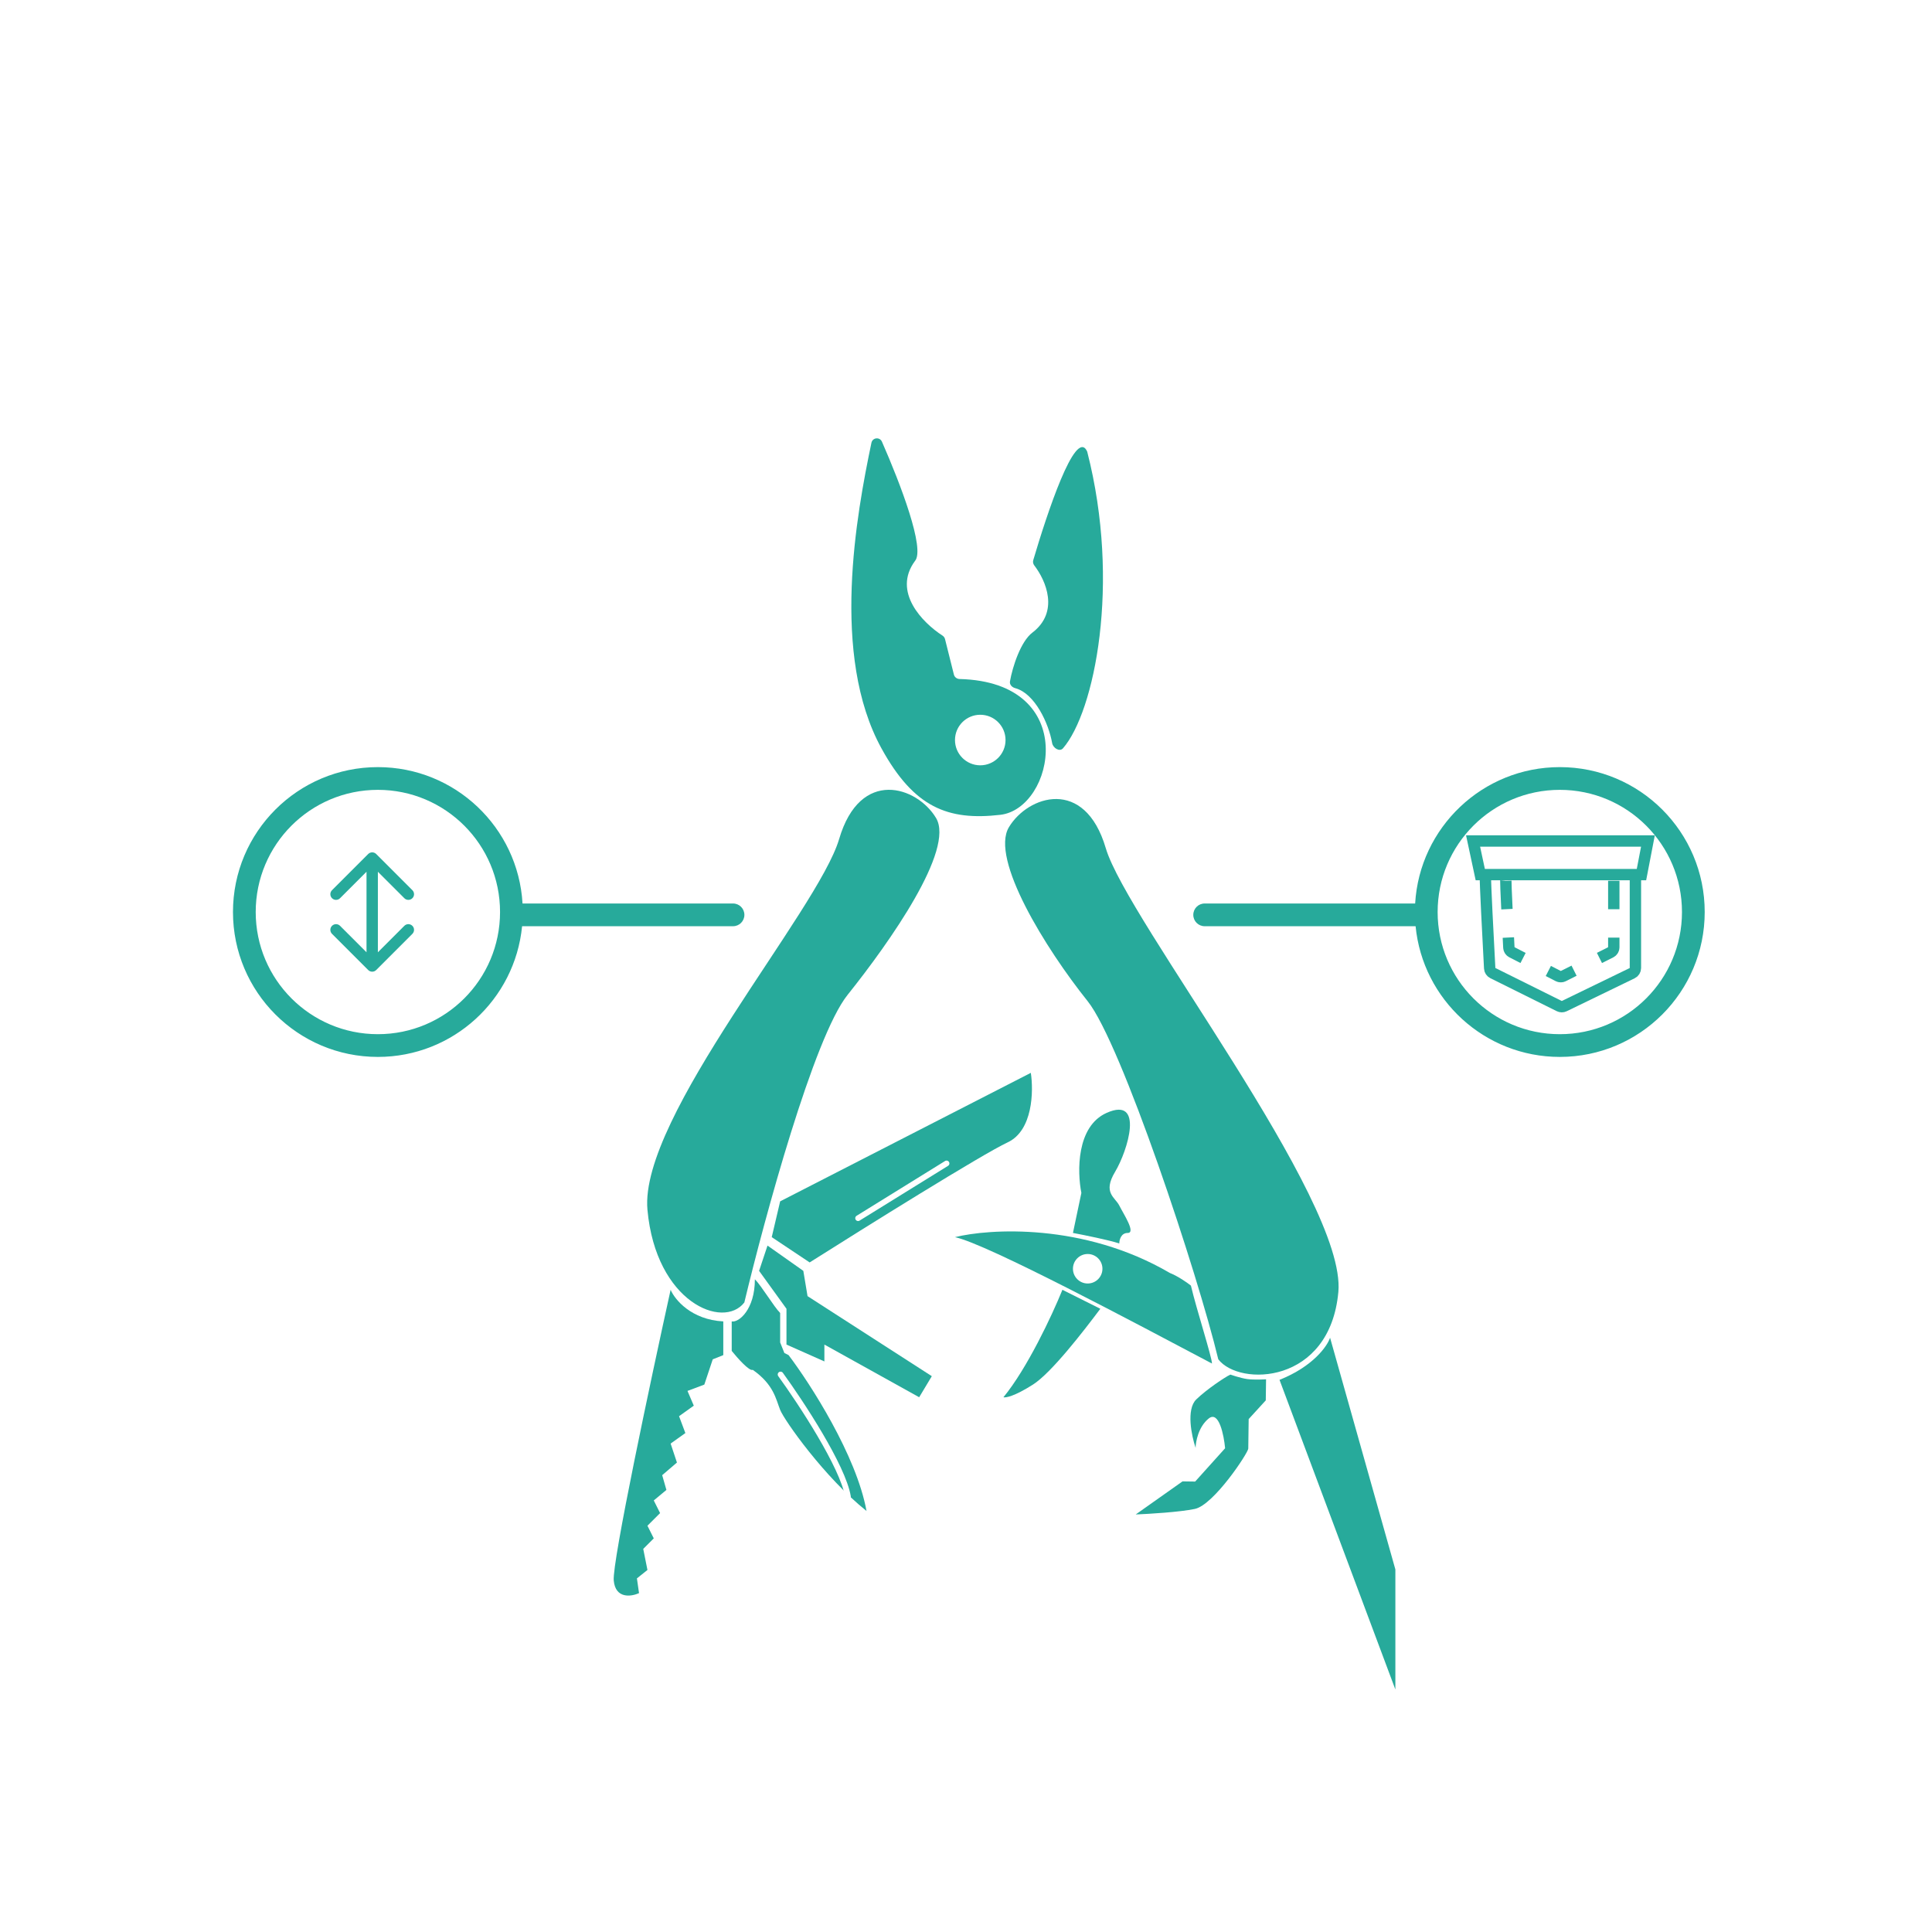 <svg width="340" height="340" viewBox="0 0 340 340" fill="none" xmlns="http://www.w3.org/2000/svg">
<rect width="340" height="340" fill="white"/>
<path fill-rule="evenodd" clip-rule="evenodd" d="M296 160.5C296 172.374 286.374 182 274.5 182C262.626 182 253 172.374 253 160.5C253 148.626 262.626 139 274.5 139C286.374 139 296 148.626 296 160.5ZM300 160.5C300 174.583 288.583 186 274.5 186C261.26 186 250.377 175.91 249.121 163H212C210.895 163 210 162.105 210 161C210 159.895 210.895 159 212 159H249.043C249.82 145.615 260.92 135 274.5 135C288.583 135 300 146.417 300 160.5Z" fill="#27AA9B"/>
<path fill-rule="evenodd" clip-rule="evenodd" d="M45 160.5C45 172.374 54.626 182 66.5 182C78.374 182 88 172.374 88 160.5C88 148.626 78.374 139 66.5 139C54.626 139 45 148.626 45 160.5ZM41 160.5C41 174.583 52.417 186 66.5 186C79.74 186 90.623 175.91 91.879 163H129C130.105 163 131 162.105 131 161C131 159.895 130.105 159 129 159H91.957C91.18 145.615 80.08 135 66.5 135C52.417 135 41 146.417 41 160.5Z" fill="#27AA9B"/>
<path d="M181.407 188.804C166.95 196.218 137.887 211.12 137.294 211.416L135.812 217.718L142.484 222.166C152.246 215.988 172.881 203.113 177.329 201.037C181.778 198.961 181.901 192.016 181.407 188.804Z" fill="#27AA9B"/>
<path d="M151.01 214.382L166.579 204.744" stroke="white" stroke-linecap="round"/>
<path d="M141.372 223.649L135.07 219.201L133.587 223.649L138.406 230.322V236.623L145.079 239.589V236.623L161.76 245.891L163.984 242.184L142.113 228.097L141.372 223.649Z" fill="#27AA9B"/>
<path d="M127.286 232.546C121.651 232.249 118.76 228.716 118.018 226.986C114.558 242.678 107.713 274.88 108.009 278.142C108.306 281.404 111.098 280.984 112.458 280.366L112.087 277.771L113.94 276.288L113.199 272.581L115.053 270.728L113.94 268.504L116.165 266.279L115.053 264.055L117.277 262.202L116.535 259.607L119.13 257.383L118.018 254.046L120.613 252.193L119.501 249.227L122.096 247.374L120.984 244.779L123.949 243.667L125.432 239.219L127.286 238.477V232.546Z" fill="#27AA9B"/>
<path d="M181.778 243.667C185.04 241.591 190.674 234.276 193.64 230.322L186.967 226.985C185.114 231.557 180.74 240.849 176.588 245.891C176.959 246.014 178.516 245.743 181.778 243.667Z" fill="#27AA9B"/>
<path d="M198.459 216.977C197.273 216.977 196.977 218.212 196.977 218.83C195.197 218.237 190.798 217.347 188.821 216.977L190.304 209.933C189.563 206.226 189.414 198.219 194.752 195.847C201.425 192.881 198.459 202.519 196.235 206.226C194.011 209.933 196.235 210.675 196.977 212.157C197.718 213.64 199.942 216.977 198.459 216.977Z" fill="#27AA9B"/>
<path d="M149.156 175.088C143.225 182.502 134.576 214.258 130.992 229.21C127.285 234.029 115.423 229.21 113.94 212.899C112.458 196.588 143.967 160.26 147.674 147.656C151.381 135.053 161.389 138.389 164.726 143.949C168.062 149.51 156.57 165.821 149.156 175.088Z" fill="#27AA9B"/>
<path d="M191.416 176.2C197.347 183.614 210.816 224.267 214.399 239.218C218.106 244.038 234.046 243.667 235.529 227.356C237.012 211.046 198.311 161.883 194.604 149.279C190.897 136.675 180.888 140.012 177.552 145.572C174.216 151.132 184.002 166.933 191.416 176.2Z" fill="#27AA9B"/>
<path d="M166.308 112.469L167.873 118.726C167.984 119.171 168.402 119.482 168.861 119.494C190.191 120.034 185.561 142.297 176.039 143.395C166.804 144.461 160.844 142.1 155.135 131.721C146.12 115.33 150.738 90.443 153.357 77.928C153.554 76.987 154.823 76.856 155.21 77.736C158.473 85.162 162.85 96.633 161.019 98.725C157.003 104.174 162.374 109.601 165.861 111.852C166.082 111.995 166.245 112.213 166.308 112.469Z" fill="#27AA9B"/>
<path d="M191.345 79.537C197.274 102.696 192.609 125.298 187.069 131.689C186.478 132.37 185.311 131.648 185.157 130.76C184.565 127.347 182.129 122.025 178.655 121.103C178.099 120.956 177.639 120.482 177.737 119.915C178.178 117.361 179.636 112.863 181.684 111.327C186.46 107.675 184.072 102.182 182.021 99.512C181.816 99.246 181.739 98.905 181.834 98.582C184.23 90.461 189.217 75.311 191.277 79.356C191.305 79.411 191.33 79.478 191.345 79.537Z" fill="#27AA9B"/>
<circle cx="172.51" cy="130.234" r="4.448" fill="white"/>
<path d="M245.562 276.194L234.071 235.417C233.576 236.9 231.105 240.459 225.174 242.831L245.562 297.323V276.194Z" fill="#27AA9B"/>
<path d="M168.062 217.718C173.697 218.904 200.189 233.04 213.287 239.96C213.287 238.848 210.569 230.445 209.58 226.244C208.962 225.75 207.356 224.613 205.873 224.02C190.674 215.123 173.993 216.235 168.062 217.718Z" fill="#27AA9B"/>
<circle cx="191.416" cy="223.279" r="2.595" fill="white"/>
<path d="M219.745 249.736L222.756 246.44L222.806 242.734C222.806 242.734 220.76 242.872 219.47 242.688C218.288 242.52 216.515 241.907 216.515 241.907C215.52 242.388 212.327 244.519 210.524 246.274C208.721 248.029 209.695 252.689 210.408 254.8C210.423 253.688 210.903 251.099 212.703 249.64C214.502 248.182 215.382 252.519 215.598 254.87L210.328 260.73L208.104 260.7L199.869 266.52C202.218 266.428 207.586 266.106 210.263 265.549C213.609 264.853 219.665 255.666 219.675 254.925L219.745 249.736Z" fill="#27AA9B"/>
<path d="M152.493 265.909C150.714 256.122 142.608 243.543 138.777 238.477L138.036 238.106L137.295 236.253V231.063C136.182 229.951 134.032 226.318 132.846 225.132C132.846 230.47 130.004 232.793 128.769 232.546V237.736C129.757 238.971 131.882 241.368 132.476 241.072C136.182 243.667 136.553 246.262 137.295 248.115C138.036 249.969 145.079 259.977 152.493 265.909Z" fill="#27AA9B"/>
<path d="M137.366 241.887C140.949 246.829 148.338 258.049 149.228 263.387" stroke="white" stroke-linecap="round"/>
<path d="M66.207 150.293C65.817 149.902 65.183 149.902 64.793 150.293L58.429 156.657C58.038 157.047 58.038 157.681 58.429 158.071C58.819 158.462 59.453 158.462 59.843 158.071L65.5 152.414L71.157 158.071C71.547 158.462 72.18 158.462 72.571 158.071C72.962 157.681 72.962 157.047 72.571 156.657L66.207 150.293ZM64.793 170.707C65.183 171.098 65.817 171.098 66.207 170.707L72.571 164.343C72.962 163.953 72.962 163.319 72.571 162.929C72.18 162.538 71.547 162.538 71.157 162.929L65.5 168.586L59.843 162.929C59.453 162.538 58.819 162.538 58.429 162.929C58.038 163.319 58.038 163.953 58.429 164.343L64.793 170.707ZM64.5 151L64.5 170L66.5 170L66.5 151L64.5 151Z" fill="#27AA9B"/>
<path d="M259.237 148L290.011 148L288.871 153.917H260.504L259.237 148Z" stroke="#27AA9B" stroke-width="2"/>
<path d="M261.415 154.452C261.355 154.991 261.868 164.962 262.16 170.404C262.179 170.764 262.391 171.084 262.713 171.244L274.404 177.054C274.681 177.191 275.007 177.193 275.285 177.058L287.242 171.258C287.587 171.091 287.806 170.742 287.806 170.359V154.452" stroke="#27AA9B" stroke-width="2"/>
<path d="M265.003 155C264.961 155.397 265.321 162.662 265.533 166.745C265.551 167.1 265.757 167.416 266.074 167.579L274.218 171.768C274.501 171.914 274.838 171.915 275.123 171.772L283.449 167.593C283.787 167.423 284 167.078 284 166.699V155" stroke="#27AA9B" stroke-width="2" stroke-dasharray="5 5"/>
</svg>
